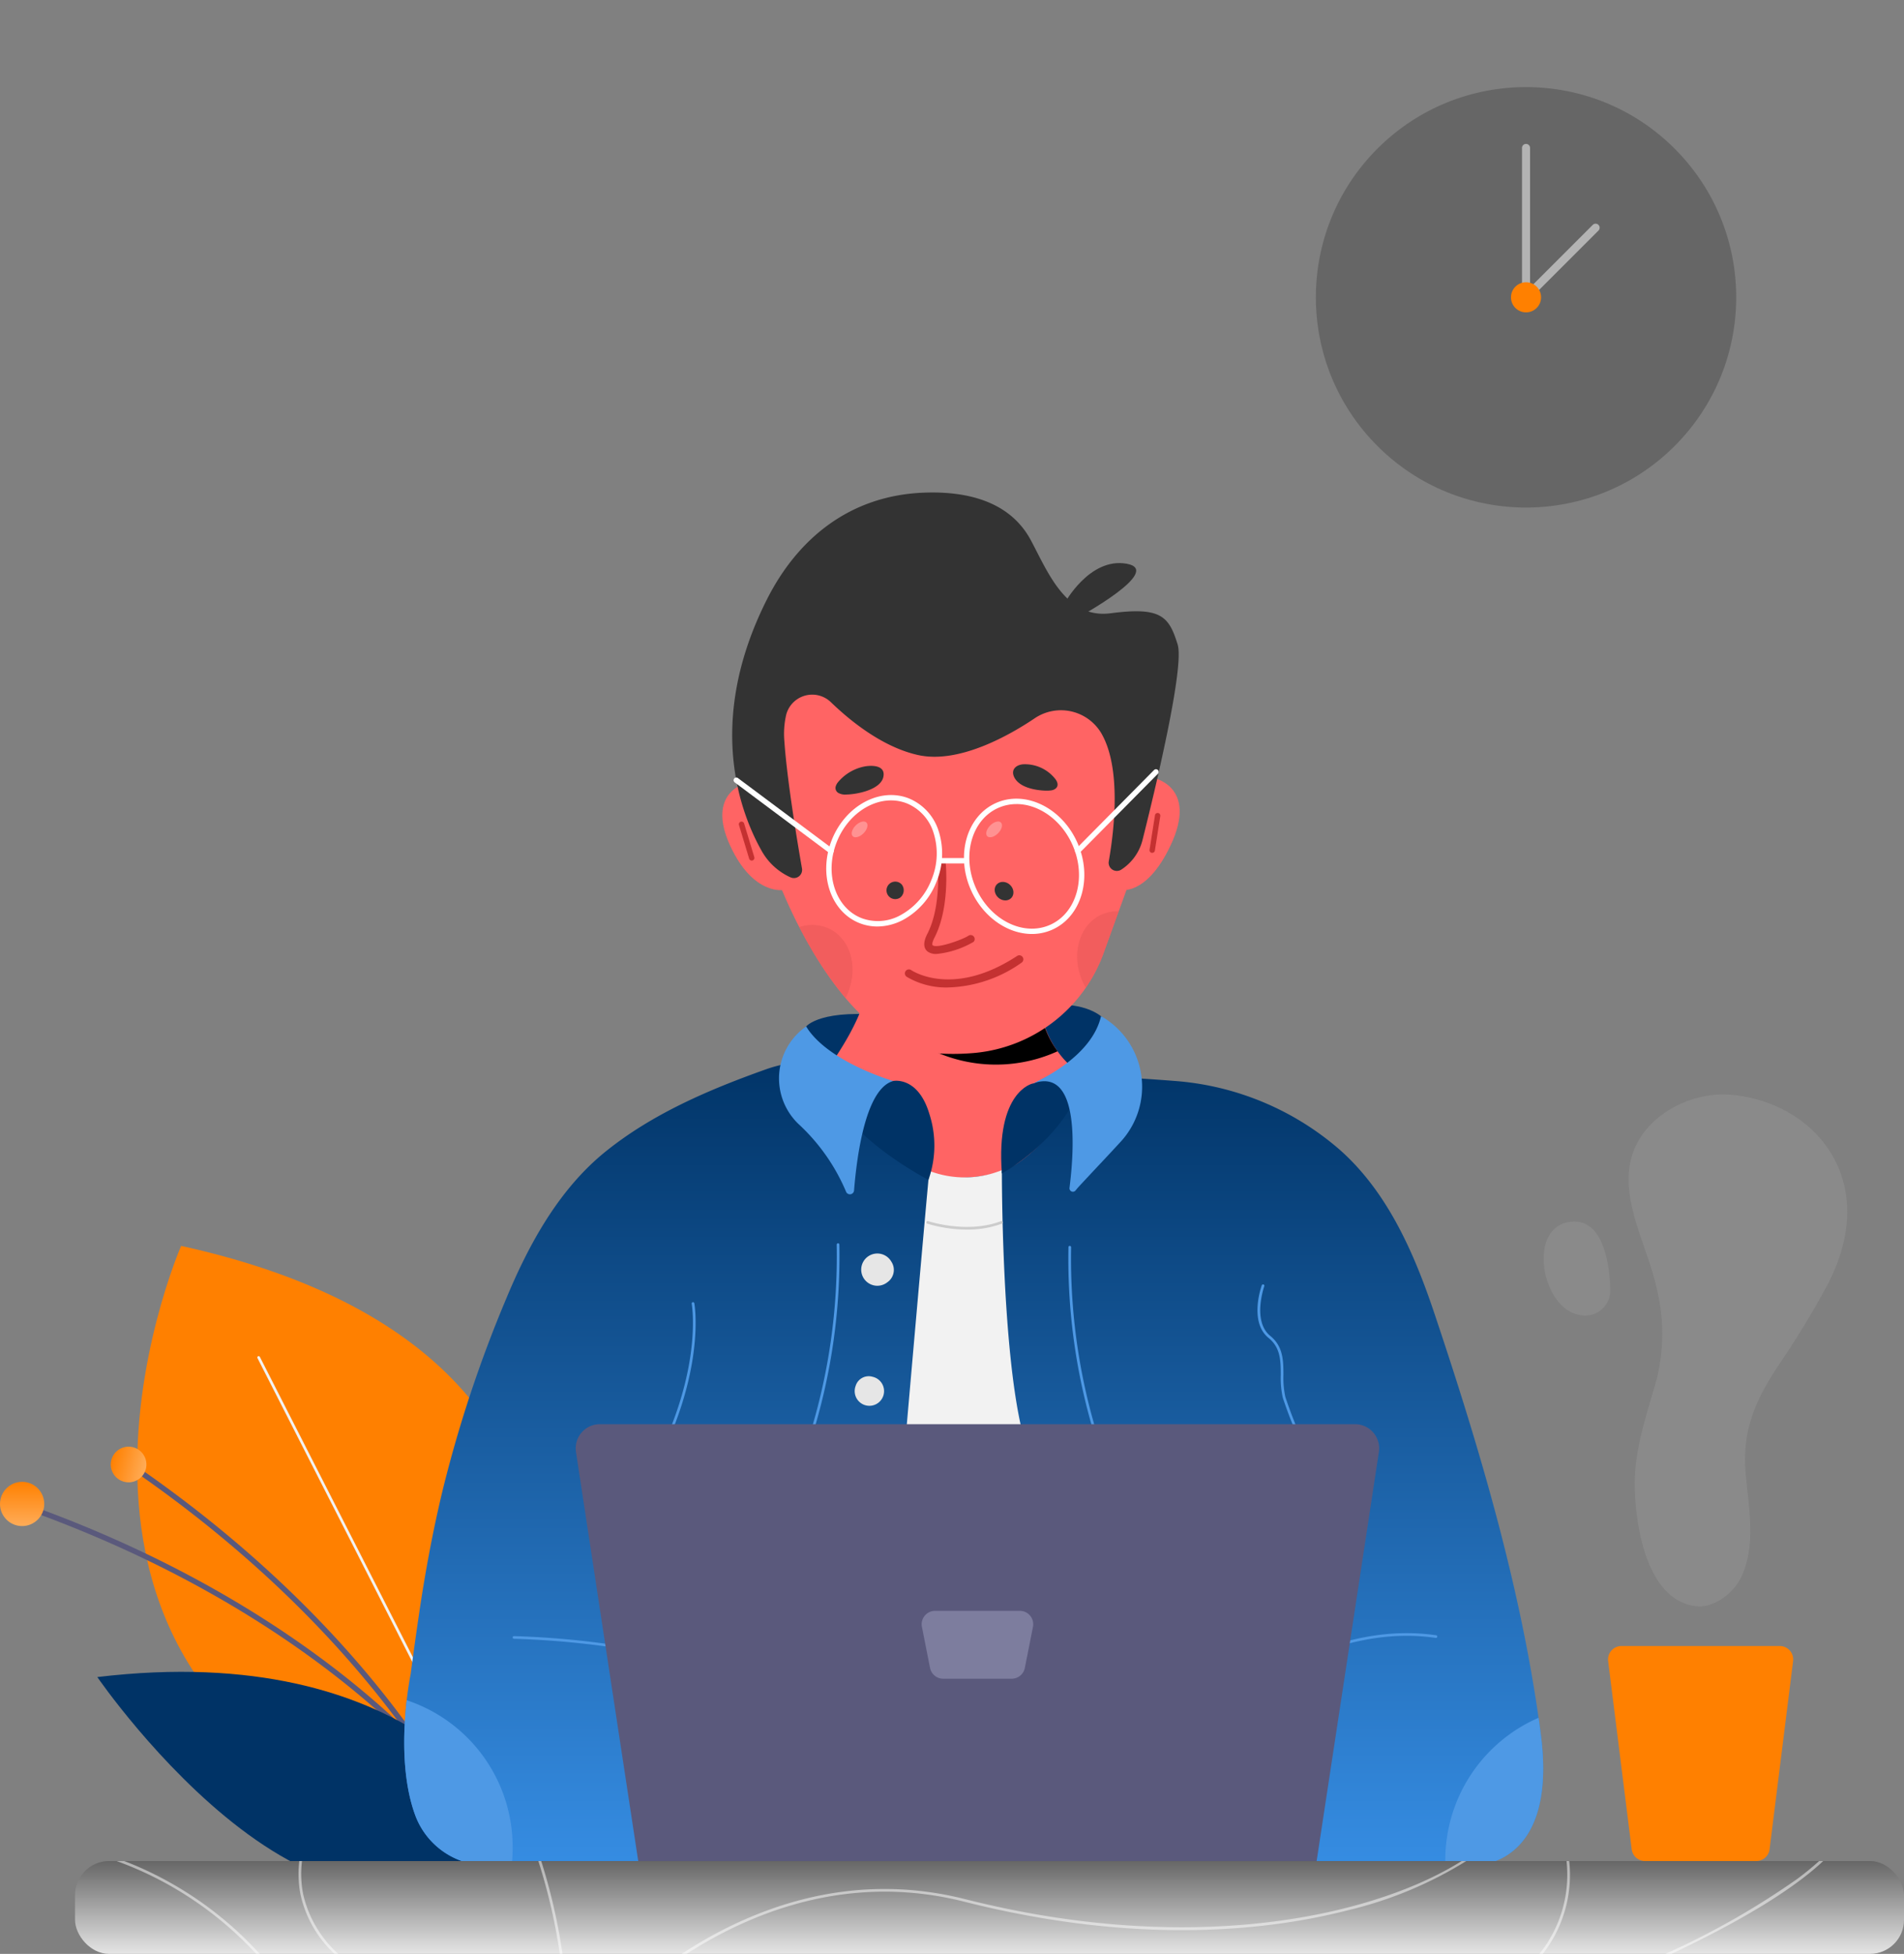 <svg xmlns="http://www.w3.org/2000/svg" xmlns:xlink="http://www.w3.org/1999/xlink" width="250.705" height="257.211" viewBox="0 0 250.705 257.211">
  <rect x="0" y="0" width="250.705" height="257.211" fill="#808080" stroke="none"/>
  <defs>
    <linearGradient id="linear-gradient" x1="0.5" x2="0.5" y2="1" gradientUnits="objectBoundingBox">
      <stop offset="0" stop-color="#036"/>
      <stop offset="1" stop-color="#368de3"/>
    </linearGradient>
    <linearGradient id="linear-gradient-2" x1="0.5" x2="0.5" y2="1" gradientUnits="objectBoundingBox">
      <stop offset="0" stop-color="#ff8000"/>
      <stop offset="1" stop-color="#ffac58"/>
    </linearGradient>
    <linearGradient id="linear-gradient-4" x1="0.5" x2="0.5" y2="1" gradientUnits="objectBoundingBox">
      <stop offset="0" stop-color="#666"/>
      <stop offset="1" stop-color="#e5e5e5"/>
    </linearGradient>
  </defs>
  <g id="pht-28" transform="translate(-3986.18 -823.74)">
    <g id="Grupo_1015" data-name="Grupo 1015" transform="translate(4200.622 967.809)" opacity="0.2">
      <path id="Caminho_1626" data-name="Caminho 1626" d="M4540.465,1256.448a4.633,4.633,0,0,1-1.728.058c-6.273-.98-7.724-10.562-7.818-15.6-.094-5.111,1.59-9.573,2.924-14.412a24.95,24.95,0,0,0-.022-11.725c-1.349-6.377-6.082-13.513-2.247-19.786,2.388-3.906,7.488-6.157,11.991-5.772,11.077.948,19.866,11.272,12.763,24.953a118.97,118.97,0,0,1-6.491,10.675c-3,4.534-4.773,8.467-4.331,14.017.344,4.3,1.339,8.949-.253,13.115A7.255,7.255,0,0,1,4540.465,1256.448Z" transform="translate(-4530.105 -1189.167)" fill="#b3b3b3"/>
    </g>
    <g id="Grupo_1016" data-name="Grupo 1016" transform="translate(4004.248 987.75)">
      <path id="Caminho_1627" data-name="Caminho 1627" d="M4083.116,1298.723s15.852-45.539-45.326-58.977c0,0-26.307,60.11,33.311,77.193Z" transform="translate(-4032.009 -1239.746)" fill="#ff8000"/>
    </g>
    <g id="Grupo_1017" data-name="Grupo 1017" transform="translate(4020.064 1002.277)">
      <path id="Caminho_1628" data-name="Caminho 1628" d="M4101.1,1333.444a.176.176,0,0,1-.158-.1l-28.794-56.5a.177.177,0,1,1,.315-.16l28.794,56.5a.176.176,0,0,1-.077.237A.171.171,0,0,1,4101.1,1333.444Z" transform="translate(-4072.125 -1276.592)" fill="#f2f2f2"/>
    </g>
    <g id="Grupo_1018" data-name="Grupo 1018" transform="translate(3987.078 1020.969)">
      <path id="Caminho_1629" data-name="Caminho 1629" d="M4052.183,1368.545a.353.353,0,0,1-.306-.175c-.04-.069-4.158-7-13.964-15.813-9.05-8.13-24.935-19.564-49.216-27.865a.353.353,0,0,1,.229-.669c24.412,8.345,40.386,19.85,49.488,28.032,9.876,8.878,14.033,15.887,14.074,15.957a.353.353,0,0,1-.3.532Z" transform="translate(-3988.458 -1324.005)" fill="#5a597c"/>
    </g>
    <g id="Grupo_1019" data-name="Grupo 1019" transform="translate(4003.371 1016.522)">
      <path id="Caminho_1630" data-name="Caminho 1630" d="M4079.314,1372.753a.354.354,0,0,1-.342-.264c-.02-.077-2.111-7.867-9.174-19-6.518-10.273-18.724-25.572-39.861-40.122a.353.353,0,1,1,.4-.582c21.25,14.629,33.523,30.021,40.077,40.357,7.111,11.215,9.22,19.087,9.24,19.166a.353.353,0,0,1-.252.431A.361.361,0,0,1,4079.314,1372.753Z" transform="translate(-4029.784 -1312.724)" fill="#5a597c"/>
    </g>
    <g id="Grupo_1020" data-name="Grupo 1020" transform="translate(4197.921 1040.421)">
      <path id="Caminho_1631" data-name="Caminho 1631" d="M4542.77,1401.65h-14.652a1.768,1.768,0,0,1-1.754-1.549l-3.1-24.768a1.769,1.769,0,0,1,1.755-1.988h20.841a1.768,1.768,0,0,1,1.755,1.988l-3.095,24.768A1.768,1.768,0,0,1,4542.77,1401.65Z" transform="translate(-4523.255 -1373.345)" fill="#ff8000"/>
    </g>
    <g id="Grupo_1021" data-name="Grupo 1021" transform="translate(3998.995 1043.82)">
      <path id="Caminho_1632" data-name="Caminho 1632" d="M4072.856,1401.564s-12.412-23.912-54.17-18.911C4018.686,1382.653,4050.793,1429.493,4072.856,1401.564Z" transform="translate(-4018.686 -1381.966)" fill="#036"/>
    </g>
    <g id="Grupo_1022" data-name="Grupo 1022" transform="translate(4092.325 955.984)">
      <path id="Caminho_1633" data-name="Caminho 1633" d="M4255.413,1162.057s1.941-2.484,11.2-1.355,21.175-1.49,21.175-1.49,3.986-.417,6.456,1.49-1.716,6.349-1.716,6.349l-33.163,2.479Z" transform="translate(-4255.413 -1159.173)" fill="#036"/>
    </g>
    <g id="Grupo_1023" data-name="Grupo 1023" transform="translate(4039.405 963.371)">
      <path id="Caminho_1634" data-name="Caminho 1634" d="M4190.658,1179.064c-7.4-.187-14.9-2.49-21.846-.02-7.443,2.649-14.909,5.823-21.108,10.819-6.176,4.977-10.152,12.273-13.139,19.486a168.546,168.546,0,0,0-8.306,25.034c-1.3,5.391-2.314,10.847-3.121,16.331q-.583,3.961-1.106,7.932s-2.282,10.921.639,18.693a10.119,10.119,0,0,0,9.494,6.5h129.728s11.287.542,8.939-17.337c-2.471-18.815-7.989-37.4-14.008-55.341-2.641-7.874-6.139-15.955-12.485-21.553a37.323,37.323,0,0,0-21.654-9.029C4209.682,1179.546,4190.663,1179.064,4190.658,1179.064Z" transform="translate(-4121.183 -1177.909)" fill="url(#linear-gradient)"/>
    </g>
    <g id="Grupo_1024" data-name="Grupo 1024" transform="translate(4081.289 927.084)">
      <path id="Caminho_1635" data-name="Caminho 1635" d="M4229.925,1085.868s-4.5,1.484-1.436,8.057,7.075,5.746,7.075,5.746Z" transform="translate(-4227.42 -1085.868)" fill="#ff6464"/>
    </g>
    <g id="Grupo_1025" data-name="Grupo 1025" transform="translate(4133.749 926.079)">
      <path id="Caminho_1636" data-name="Caminho 1636" d="M4364.555,1083.319s6.3,1.005,2.441,9.062c-3.131,6.541-6.513,5.746-6.513,5.746Z" transform="translate(-4360.483 -1083.319)" fill="#ff6464"/>
    </g>
    <g id="Grupo_1026" data-name="Grupo 1026" transform="translate(4093.401 953.209)">
      <path id="Caminho_1637" data-name="Caminho 1637" d="M4265.072,1152.133s.421,3.672-5.9,12.22c-1.952,2.641-.966,5.3,1.563,7.556,1.347,1.2,3.031-2.422,5.044-1.521,2.123.95,4.6,6.4,6.979,6.867,4.833.946,9.654.368,12.44-1.65,7.9-5.719,6.6-12.7,6.6-12.7a12.6,12.6,0,0,1-3.973-8.618Z" transform="translate(-4258.142 -1152.133)" fill="#ff6464"/>
    </g>
    <g id="Grupo_1027" data-name="Grupo 1027" transform="translate(4106.567 954.712)">
      <path id="Caminho_1638" data-name="Caminho 1638" d="M4310.406,1163.363a11.9,11.9,0,0,1-2.35-6.763l-6.9-.654-9.623,5.968A19.655,19.655,0,0,0,4310.406,1163.363Z" transform="translate(-4291.537 -1155.946)"/>
    </g>
    <g id="Grupo_1028" data-name="Grupo 1028" transform="translate(4126.096 897.863)">
      <path id="Caminho_1639" data-name="Caminho 1639" d="M4341.28,1017.126s3.3-6.178,8.234-5.288-6.349,7.041-6.349,7.041S4340.29,1018.631,4341.28,1017.126Z" transform="translate(-4341.073 -1011.751)" fill="#333"/>
    </g>
    <g id="Grupo_1029" data-name="Grupo 1029" transform="translate(4087.351 911.074)">
      <path id="Caminho_1640" data-name="Caminho 1640" d="M4291.422,1071.01l-4.469,12.353a20.032,20.032,0,0,1-16.839,13.157,31.243,31.243,0,0,1-4.958.079c-13.567-.83-21.6-24.154-21.6-24.154l-.766-23.644,11.678-3.542,36.948,4.595Z" transform="translate(-4242.796 -1045.261)" fill="#ff6464"/>
    </g>
    <g id="Grupo_1030" data-name="Grupo 1030" transform="translate(4082.588 888.572)">
      <path id="Caminho_1641" data-name="Caminho 1641" d="M4238.4,1038.845a8.221,8.221,0,0,1-3.769-3.426c-2.8-4.93-7.506-16.97.659-33.157,4.082-8.092,10.991-13.681,20.648-14.057,5.832-.227,11.4,1.2,14.115,6.281,2.219,4.155,4.586,10.251,10.337,9.615l.176-.021c6.6-.862,7.658.383,8.806,4.116.923,3-3.028,19.378-4.623,25.725a6.546,6.546,0,0,1-2.8,3.907h0a1.078,1.078,0,0,1-1.646-1.093c.719-4.1,1.685-12.293-.993-16.879a6.182,6.182,0,0,0-8.787-1.932c-3.17,2.134-9.893,6.019-15.319,4.822-4.717-1.042-9-4.554-11.478-6.947a3.541,3.541,0,0,0-5.9,1.65,11.232,11.232,0,0,0-.238,3.478c.357,5.146,1.676,13.068,2.32,16.751a1.078,1.078,0,0,1-1.507,1.166Z" transform="translate(-4230.716 -988.183)" fill="#333"/>
    </g>
    <g id="Grupo_1031" data-name="Grupo 1031" transform="translate(4102.71 939.832)">
      <path id="Caminho_1642" data-name="Caminho 1642" d="M4283.759,1120.268a1.152,1.152,0,1,1,.2-1.724A1.233,1.233,0,0,1,4283.759,1120.268Z" transform="translate(-4281.756 -1118.203)" fill="#333"/>
    </g>
    <g id="Grupo_1032" data-name="Grupo 1032" transform="translate(4116.651 939.327)">
      <ellipse id="Elipse_41" data-name="Elipse 41" cx="1.141" cy="1.309" rx="1.141" ry="1.309" transform="matrix(0.673, -0.74, 0.74, 0.673, 0, 1.689)" fill="#333"/>
    </g>
    <g id="Grupo_1034" data-name="Grupo 1034" transform="translate(4105.328 949.484)">
      <g id="Grupo_1033" data-name="Grupo 1033">
        <path id="Caminho_1643" data-name="Caminho 1643" d="M4294.112,1146.93a10.191,10.191,0,0,1-5.487-1.409.53.53,0,0,1,.6-.876c.227.153,5.588,3.635,13.96-1.871a.531.531,0,0,1,.583.887A17.548,17.548,0,0,1,4294.112,1146.93Z" transform="translate(-4288.394 -1142.686)" fill="#c43131"/>
      </g>
    </g>
    <g id="Grupo_1036" data-name="Grupo 1036" transform="translate(4107.882 936.873)">
      <g id="Grupo_1035" data-name="Grupo 1035" transform="translate(0 0)">
        <path id="Caminho_1644" data-name="Caminho 1644" d="M4296.485,1123.145a1.917,1.917,0,0,1-1.135-.292c-.427-.313-.787-.977-.068-2.368,1.881-3.641,1.36-9.15,1.355-9.205a.53.53,0,0,1,1.056-.105c.023.238.559,5.874-1.468,9.8-.322.622-.329.953-.258,1.016.564.5,3.985-.759,4.681-1.221a.531.531,0,0,1,.714.783A12.072,12.072,0,0,1,4296.485,1123.145Zm4.155-2.371a.321.321,0,0,0-.029.027Z" transform="translate(-4294.873 -1110.698)" fill="#c43131"/>
      </g>
    </g>
    <g id="Grupo_1037" data-name="Grupo 1037" transform="translate(4096.194 924.56)">
      <path id="Caminho_1645" data-name="Caminho 1645" d="M4265.266,1082.133a1.579,1.579,0,0,1,.309-.542,6.077,6.077,0,0,1,3.35-2.02c.855-.186,2.652-.264,2.641,1.016-.017,1.991-3.531,2.643-4.966,2.653a1.8,1.8,0,0,1-.93-.177A.754.754,0,0,1,4265.266,1082.133Z" transform="translate(-4265.227 -1079.467)" fill="#333"/>
    </g>
    <g id="Grupo_1038" data-name="Grupo 1038" transform="translate(4119.573 924.333)">
      <path id="Caminho_1646" data-name="Caminho 1646" d="M4330.356,1081.351a1.47,1.47,0,0,0-.25-.481,5.085,5.085,0,0,0-4.289-1.958c-.978.1-1.611.768-1.125,1.723.659,1.292,2.622,1.67,3.923,1.737a4.932,4.932,0,0,0,.918-.025C4330.055,1082.277,4330.519,1081.93,4330.356,1081.351Z" transform="translate(-4324.526 -1078.892)" fill="#333"/>
    </g>
    <g id="Grupo_1039" data-name="Grupo 1039" transform="translate(4128.015 943.701)" opacity="0.5">
      <path id="Caminho_1647" data-name="Caminho 1647" d="M4351.412,1128.02a5.024,5.024,0,0,0-2.232.418c-2.972,1.312-4.105,5.266-2.531,8.829a8.273,8.273,0,0,0,.42.815,20.193,20.193,0,0,0,2.363-4.589Z" transform="translate(-4345.939 -1128.016)" fill="#e55555"/>
    </g>
    <g id="Grupo_1040" data-name="Grupo 1040" transform="translate(4091.426 945.502)" opacity="0.5">
      <path id="Caminho_1648" data-name="Caminho 1648" d="M4257.062,1133.068a5.277,5.277,0,0,0-3.929-.2,50.207,50.207,0,0,0,6.08,9.331c.041-.079.085-.153.124-.233C4261.013,1138.45,4259.995,1134.466,4257.062,1133.068Z" transform="translate(-4253.133 -1132.585)" fill="#e55555"/>
    </g>
    <g id="Grupo_1046" data-name="Grupo 1046" transform="translate(4082.777 924.983)">
      <g id="Grupo_1041" data-name="Grupo 1041" transform="translate(27.044 11.713)">
        <rect id="Retângulo_337" data-name="Retângulo 337" width="3.562" height="0.707" fill="#fff"/>
      </g>
      <g id="Grupo_1042" data-name="Grupo 1042" transform="translate(0 1.11)">
        <path id="Caminho_1649" data-name="Caminho 1649" d="M4244.028,1093.377a.352.352,0,0,1-.211-.071l-12.479-9.313a.354.354,0,0,1,.424-.567l12.479,9.314a.354.354,0,0,1-.212.637Z" transform="translate(-4231.195 -1083.355)" fill="#fff"/>
      </g>
      <g id="Grupo_1043" data-name="Grupo 1043" transform="translate(44.954)">
        <path id="Caminho_1650" data-name="Caminho 1650" d="M4345.573,1091.672a.354.354,0,0,1-.251-.6l10.317-10.423a.354.354,0,0,1,.5.5l-10.317,10.424A.354.354,0,0,1,4345.573,1091.672Z" transform="translate(-4345.22 -1080.54)" fill="#fff"/>
      </g>
      <g id="Grupo_1044" data-name="Grupo 1044" transform="translate(30.332 3.896)">
        <path id="Caminho_1651" data-name="Caminho 1651" d="M4317.079,1108.232c-3.193,0-6.456-2.221-8.04-5.807-2.033-4.6-.54-9.738,3.329-11.447s8.67.647,10.7,5.25h0c2.033,4.6.539,9.738-3.329,11.446A6.559,6.559,0,0,1,4317.079,1108.232Zm-2.041-17.1a5.869,5.869,0,0,0-2.384.5c-3.512,1.551-4.843,6.268-2.968,10.514s6.258,6.439,9.77,4.888,4.843-6.268,2.968-10.514h0C4320.957,1093.193,4317.956,1091.128,4315.038,1091.128Z" transform="translate(-4308.13 -1090.422)" fill="#fff"/>
      </g>
      <g id="Grupo_1045" data-name="Grupo 1045" transform="translate(12.195 3.417)">
        <path id="Caminho_1652" data-name="Caminho 1652" d="M4268.857,1106.511a6.38,6.38,0,0,1-2.368-.453c-3.8-1.514-5.429-6.425-3.627-10.948s6.359-6.97,10.161-5.456a6.838,6.838,0,0,1,3.93,4.373,9.691,9.691,0,0,1-.3,6.574h0a9.693,9.693,0,0,1-4.3,4.981A7.336,7.336,0,0,1,4268.857,1106.511Zm1.807-16.6c-2.884,0-5.816,2.121-7.145,5.46-1.657,4.16-.207,8.659,3.232,10.028a6.142,6.142,0,0,0,5.262-.439,8.982,8.982,0,0,0,3.979-4.621h0a8.982,8.982,0,0,0,.287-6.092,6.143,6.143,0,0,0-3.519-3.936A5.646,5.646,0,0,0,4270.664,1089.913Z" transform="translate(-4262.127 -1089.207)" fill="#fff"/>
      </g>
    </g>
    <g id="Grupo_1047" data-name="Grupo 1047" transform="translate(4098.324 931.881)" opacity="0.3">
      <path id="Caminho_1653" data-name="Caminho 1653" d="M4272.571,1098.173c.285.285.111.919-.387,1.418s-1.133.672-1.418.387-.111-.919.387-1.418S4272.287,1097.888,4272.571,1098.173Z" transform="translate(-4270.629 -1098.036)" fill="#fff"/>
    </g>
    <g id="Grupo_1048" data-name="Grupo 1048" transform="translate(4116.037 931.881)" opacity="0.3">
      <path id="Caminho_1654" data-name="Caminho 1654" d="M4317.5,1098.173c.285.285.111.919-.387,1.418s-1.134.672-1.418.387-.111-.919.387-1.418S4317.214,1097.888,4317.5,1098.173Z" transform="translate(-4315.557 -1098.036)" fill="#fff"/>
    </g>
    <g id="Grupo_1050" data-name="Grupo 1050" transform="translate(4137.538 930.75)">
      <g id="Grupo_1049" data-name="Grupo 1049" transform="translate(0)">
        <path id="Caminho_1655" data-name="Caminho 1655" d="M4370.448,1100.427a.327.327,0,0,1-.055,0,.353.353,0,0,1-.294-.4l.717-4.552a.354.354,0,0,1,.7.11l-.718,4.552A.354.354,0,0,1,4370.448,1100.427Z" transform="translate(-4370.094 -1095.168)" fill="#c43131"/>
      </g>
    </g>
    <g id="Grupo_1052" data-name="Grupo 1052" transform="translate(4083.472 931.909)">
      <g id="Grupo_1051" data-name="Grupo 1051" transform="translate(0 0)">
        <path id="Caminho_1656" data-name="Caminho 1656" d="M4234.647,1103.224a.354.354,0,0,1-.338-.252l-1.336-4.41a.354.354,0,1,1,.677-.205l1.336,4.41a.355.355,0,0,1-.339.457Z" transform="translate(-4232.958 -1098.107)" fill="#c43131"/>
      </g>
    </g>
    <g id="Grupo_1053" data-name="Grupo 1053" transform="translate(4100.073 988.686)">
      <path id="Caminho_1657" data-name="Caminho 1657" d="M4278.009,1245.974a2.123,2.123,0,1,1,.523-2.728A1.975,1.975,0,0,1,4278.009,1245.974Z" transform="translate(-4275.066 -1242.12)" fill="#e6e6e6"/>
    </g>
    <g id="Grupo_1054" data-name="Grupo 1054" transform="translate(4098.703 1004.884)">
      <path id="Caminho_1658" data-name="Caminho 1658" d="M4273.957,1283.3a1.934,1.934,0,1,1-2.225,1.206A1.8,1.8,0,0,1,4273.957,1283.3Z" transform="translate(-4271.591 -1283.207)" fill="#e6e6e6"/>
    </g>
    <g id="Grupo_1055" data-name="Grupo 1055" transform="translate(4189.435 984.547)" opacity="0.2">
      <path id="Caminho_1659" data-name="Caminho 1659" d="M4506.312,1243.882c-5.032-1.038-6.806-11.98-.731-12.256,4.13-.188,4.838,5.921,4.922,8.876a3.315,3.315,0,0,1-4.173,3.384Z" transform="translate(-4501.729 -1231.621)" fill="#b3b3b3"/>
    </g>
    <g id="Grupo_1056" data-name="Grupo 1056" transform="translate(4147.979 823.74)">
      <circle id="Elipse_42" data-name="Elipse 42" cx="27.675" cy="27.675" r="27.675" transform="translate(0 39.139) rotate(-45)" fill="#666"/>
    </g>
    <g id="Grupo_1057" data-name="Grupo 1057" transform="translate(4105.491 977.77)">
      <path id="Caminho_1660" data-name="Caminho 1660" d="M4291.86,1214.535a13.012,13.012,0,0,0,9.558-.1s-.071,23.3,2.7,34.494h-15.308S4291.332,1219.978,4291.86,1214.535Z" transform="translate(-4288.808 -1214.432)" fill="#f2f2f2"/>
    </g>
    <g id="Grupo_1058" data-name="Grupo 1058" transform="translate(4108.154 984.478)">
      <path id="Caminho_1661" data-name="Caminho 1661" d="M4300.926,1232.57a18.344,18.344,0,0,1-5.242-.779.177.177,0,0,1,.113-.335c.052.017,5.152,1.7,9.6,0a.177.177,0,0,1,.126.33A12.893,12.893,0,0,1,4300.926,1232.57Z" transform="translate(-4295.564 -1231.446)" fill="#ccc"/>
    </g>
    <g id="Grupo_1069" data-name="Grupo 1069" transform="translate(4053.681 987.404)">
      <g id="Grupo_1060" data-name="Grupo 1060" transform="translate(0 51.323)">
        <g id="Grupo_1059" data-name="Grupo 1059">
          <path id="Caminho_1662" data-name="Caminho 1662" d="M4221.958,1378.915c-11.665,0-23.885-.729-31.453-3.234a113.942,113.942,0,0,0-32.932-5.891.187.187,0,0,1-.178-.175.177.177,0,0,1,.175-.178,114.672,114.672,0,0,1,33.046,5.908c17.651,5.845,60.842,1.976,62.638,1.811.8-.659,12.167-9.8,25.742-7.83a.177.177,0,0,1,.149.2.182.182,0,0,1-.2.149c-13.842-2.012-25.39,7.687-25.5,7.785l-.043.036-.056.006C4253.083,1377.527,4238.052,1378.915,4221.958,1378.915Z" transform="translate(-4157.395 -1369.048)" fill="#4e99e5"/>
        </g>
      </g>
      <g id="Grupo_1062" data-name="Grupo 1062" transform="translate(98.072 5.419)">
        <g id="Grupo_1061" data-name="Grupo 1061">
          <path id="Caminho_1663" data-name="Caminho 1663" d="M4412.907,1275.482a.177.177,0,0,1-.158-.1,57.36,57.36,0,0,1-3.263-7.86,12.024,12.024,0,0,1-.266-3c-.008-1.838-.015-3.574-1.6-4.858-2.6-2.1-.969-6.742-.9-6.939a.177.177,0,0,1,.333.12c-.016.046-1.613,4.6.788,6.545,1.717,1.389,1.725,3.292,1.732,5.132a11.786,11.786,0,0,0,.254,2.908,56.961,56.961,0,0,0,3.238,7.791.177.177,0,0,1-.08.237A.17.17,0,0,1,4412.907,1275.482Z" transform="translate(-4406.152 -1252.615)" fill="#4e99e5"/>
        </g>
      </g>
      <g id="Grupo_1064" data-name="Grupo 1064" transform="translate(20.205 7.767)">
        <g id="Grupo_1063" data-name="Grupo 1063">
          <path id="Caminho_1664" data-name="Caminho 1664" d="M4208.82,1276.741a.177.177,0,0,1-.162-.247c4.616-10.652,3.373-17.646,3.36-17.716a.177.177,0,1,1,.347-.065c.014.07,1.28,7.161-3.382,17.922A.177.177,0,0,1,4208.82,1276.741Z" transform="translate(-4208.644 -1258.569)" fill="#4e99e5"/>
        </g>
      </g>
      <g id="Grupo_1066" data-name="Grupo 1066" transform="translate(39.159 0)">
        <g id="Grupo_1065" data-name="Grupo 1065">
          <path id="Caminho_1665" data-name="Caminho 1665" d="M4256.9,1264.146a.175.175,0,0,1-.054-.009.176.176,0,0,1-.114-.222,79.319,79.319,0,0,0,3.5-24.859.177.177,0,0,1,.169-.185.174.174,0,0,1,.185.167,79.766,79.766,0,0,1-3.514,24.985A.177.177,0,0,1,4256.9,1264.146Z" transform="translate(-4256.722 -1238.869)" fill="#4e99e5"/>
        </g>
      </g>
      <g id="Grupo_1068" data-name="Grupo 1068" transform="translate(73.156 0.346)">
        <g id="Grupo_1067" data-name="Grupo 1067">
          <path id="Caminho_1666" data-name="Caminho 1666" d="M4346.662,1265.023a.177.177,0,0,1-.168-.123,79.71,79.71,0,0,1-3.514-24.985.166.166,0,0,1,.185-.168.176.176,0,0,1,.168.185,79.366,79.366,0,0,0,3.5,24.86.176.176,0,0,1-.114.222A.171.171,0,0,1,4346.662,1265.023Z" transform="translate(-4342.952 -1239.747)" fill="#4e99e5"/>
        </g>
      </g>
    </g>
    <g id="Grupo_1070" data-name="Grupo 1070" transform="translate(4039.405 1047.558)">
      <path id="Caminho_1667" data-name="Caminho 1667" d="M4121.51,1391.446c-.44,3.852-.732,10.208,1.161,15.244a10.118,10.118,0,0,0,9.494,6.5h3.171a21.132,21.132,0,0,0,.124-2.257A20.36,20.36,0,0,0,4121.51,1391.446Z" transform="translate(-4121.183 -1391.446)" fill="#4e99e5"/>
    </g>
    <g id="Grupo_1071" data-name="Grupo 1071" transform="translate(4176.487 1049.86)">
      <path id="Caminho_1668" data-name="Caminho 1668" d="M4481.453,1399.39c-.088-.669-.181-1.372-.278-2.1a20.419,20.419,0,0,0-12.289,18.866c0,.193.009.384.014.576h3.613S4483.8,1417.269,4481.453,1399.39Z" transform="translate(-4468.886 -1397.285)" fill="#4e99e5"/>
    </g>
    <g id="Grupo_1072" data-name="Grupo 1072" transform="translate(4098.484 966.01)">
      <path id="Caminho_1669" data-name="Caminho 1669" d="M4281.1,1188.959c-1.5-5-4.756-4.324-4.756-4.324-.645-.141-4.493,2.252-5.309,5.59,3.578,4.118,9.947,7.428,9.947,7.428A13.5,13.5,0,0,0,4281.1,1188.959Z" transform="translate(-4271.036 -1184.605)" fill="#036"/>
    </g>
    <g id="Grupo_1073" data-name="Grupo 1073" transform="translate(4088.756 958.868)">
      <path id="Caminho_1670" data-name="Caminho 1670" d="M4249.929,1166.488s-.1.067-.276.2a8.317,8.317,0,0,0-.74,12.627,25.708,25.708,0,0,1,6.272,8.918.546.546,0,0,0,1.052-.154c.4-4.967,1.611-13.437,5.159-14.415C4261.4,1173.661,4252.818,1171.185,4249.929,1166.488Z" transform="translate(-4246.359 -1166.488)" fill="#4e99e5"/>
    </g>
    <g id="Grupo_1074" data-name="Grupo 1074" transform="translate(4118.008 963.881)">
      <path id="Caminho_1671" data-name="Caminho 1671" d="M4324.7,1181.7s-4.868.979-4.051,11.838c0,0,7.093-3.77,10.208-10.9S4325.634,1181.712,4324.7,1181.7Z" transform="translate(-4320.559 -1179.204)" fill="#036"/>
    </g>
    <g id="Grupo_1075" data-name="Grupo 1075" transform="translate(4122.152 957.513)">
      <path id="Caminho_1672" data-name="Caminho 1672" d="M4340.07,1163.05c-1.1,4.83-6.856,7.879-9,8.863,6.211-2.26,5.493,8.677,4.851,13.736a.452.452,0,0,0,.806.334c.187-.242.393-.471.656-.753q1.545-1.658,3.1-3.311,1.077-1.151,2.146-2.31a10.691,10.691,0,0,0-2.111-16.3C4340.235,1163.135,4340.07,1163.05,4340.07,1163.05Z" transform="translate(-4331.069 -1163.05)" fill="#4e99e5"/>
    </g>
    <g id="Grupo_1076" data-name="Grupo 1076" transform="translate(4186.587 842.707)">
      <path id="Caminho_1673" data-name="Caminho 1673" d="M4494.506,893.3V872.38a.531.531,0,1,1,1.061,0v18.36l8.256-8.256a.53.53,0,0,1,.75.75Z" transform="translate(-4494.506 -871.849)" fill="#b3b3b3"/>
    </g>
    <g id="Grupo_1077" data-name="Grupo 1077" transform="translate(4185.135 860.896)">
      <circle id="Elipse_43" data-name="Elipse 43" cx="1.982" cy="1.982" r="1.982" transform="translate(0)" fill="#ff8000"/>
    </g>
    <g id="Grupo_1078" data-name="Grupo 1078" transform="translate(4061.982 1011.218)">
      <path id="Caminho_1674" data-name="Caminho 1674" d="M4275.926,1357.355h-89.154l-8.284-54.422a3.183,3.183,0,0,1,3.146-3.662h99.43a3.183,3.183,0,0,1,3.146,3.662Z" transform="translate(-4178.45 -1299.271)" fill="#5a597c"/>
    </g>
    <g id="Grupo_1079" data-name="Grupo 1079" transform="translate(4107.537 1035.794)">
      <path id="Caminho_1675" data-name="Caminho 1675" d="M4305.848,1370.539h-9.014a1.769,1.769,0,0,1-1.734-1.425l-1.068-5.4a1.769,1.769,0,0,1,1.735-2.112h11.151a1.768,1.768,0,0,1,1.734,2.112l-1.068,5.4A1.768,1.768,0,0,1,4305.848,1370.539Z" transform="translate(-4293.997 -1361.607)" fill="#7d7d9e"/>
    </g>
    <g id="Grupo_1080" data-name="Grupo 1080" transform="translate(3986.18 1018.807)">
      <circle id="Elipse_44" data-name="Elipse 44" cx="2.912" cy="2.912" r="2.912" fill="url(#linear-gradient-2)"/>
    </g>
    <g id="Grupo_1081" data-name="Grupo 1081" transform="translate(4000.266 1013.679)">
      <circle id="Elipse_45" data-name="Elipse 45" cx="2.348" cy="2.348" r="2.348" transform="matrix(0.242, -0.97, 0.97, 0.242, 0, 4.556)" fill="url(#linear-gradient-2)"/>
    </g>
    <g id="Grupo_1087" data-name="Grupo 1087" transform="translate(3996.06 1068.726)">
      <rect id="Retângulo_338" data-name="Retângulo 338" width="240.825" height="12.224" rx="4.485" transform="translate(0 0)" fill="url(#linear-gradient-4)"/>
    </g>
    <g id="Grupo_1094" data-name="Grupo 1094" transform="translate(4001.522 1068.726)" opacity="0.5">
      <g id="Grupo_1088" data-name="Grupo 1088" transform="translate(23.97 0)">
        <path id="Caminho_1677" data-name="Caminho 1677" d="M4086.479,1449.405a14.08,14.08,0,0,1-.133-4.266h-.356a14.4,14.4,0,0,0,.141,4.333,15.173,15.173,0,0,0,4.489,7.891h.5A15.047,15.047,0,0,1,4086.479,1449.405Z" transform="translate(-4085.892 -1445.139)" fill="#fff"/>
      </g>
      <g id="Grupo_1089" data-name="Grupo 1089" transform="translate(55.543 0)">
        <path id="Caminho_1678" data-name="Caminho 1678" d="M4165.978,1445.139a75.722,75.722,0,0,1,2.823,12.224h.354a75.929,75.929,0,0,0-2.8-12.224Z" transform="translate(-4165.978 -1445.139)" fill="#fff"/>
      </g>
      <g id="Grupo_1090" data-name="Grupo 1090" transform="translate(74.412 0)">
        <path id="Caminho_1679" data-name="Caminho 1679" d="M4251.136,1450.149c-15.315-3.872-28.361,1.365-37.3,7.214h.654c8.859-5.686,21.624-10.646,36.558-6.872,22.936,5.8,40.185,3.8,50.616,1.106a52.441,52.441,0,0,0,15.489-6.458h-.609C4305.6,1452.037,4282.082,1457.969,4251.136,1450.149Z" transform="translate(-4213.838 -1445.139)" fill="#fff"/>
      </g>
      <g id="Grupo_1091" data-name="Grupo 1091" transform="translate(0 0)">
        <path id="Caminho_1680" data-name="Caminho 1680" d="M4027.95,1445.891c-.627-.272-1.242-.521-1.845-.752h-1.01c.881.318,1.793.677,2.729,1.083a46.7,46.7,0,0,1,15.655,11.141h.477A47.089,47.089,0,0,0,4027.95,1445.891Z" transform="translate(-4025.094 -1445.139)" fill="#fff"/>
      </g>
      <g id="Grupo_1092" data-name="Grupo 1092" transform="translate(203.942 0)">
        <path id="Caminho_1681" data-name="Caminho 1681" d="M4562.627,1445.139c-.831.757-1.773,1.534-2.843,2.33a104.359,104.359,0,0,1-17.4,9.894h.805c7.673-3.63,15.415-7.934,19.979-12.224Z" transform="translate(-4542.385 -1445.139)" fill="#fff"/>
      </g>
      <g id="Grupo_1093" data-name="Grupo 1093" transform="translate(187.356 0)">
        <path id="Caminho_1682" data-name="Caminho 1682" d="M4503.885,1445.139a16.6,16.6,0,0,1-3.569,12.224h.444a16.909,16.909,0,0,0,3.482-12.224Z" transform="translate(-4500.316 -1445.139)" fill="#fff"/>
      </g>
    </g>
  </g>
</svg>
